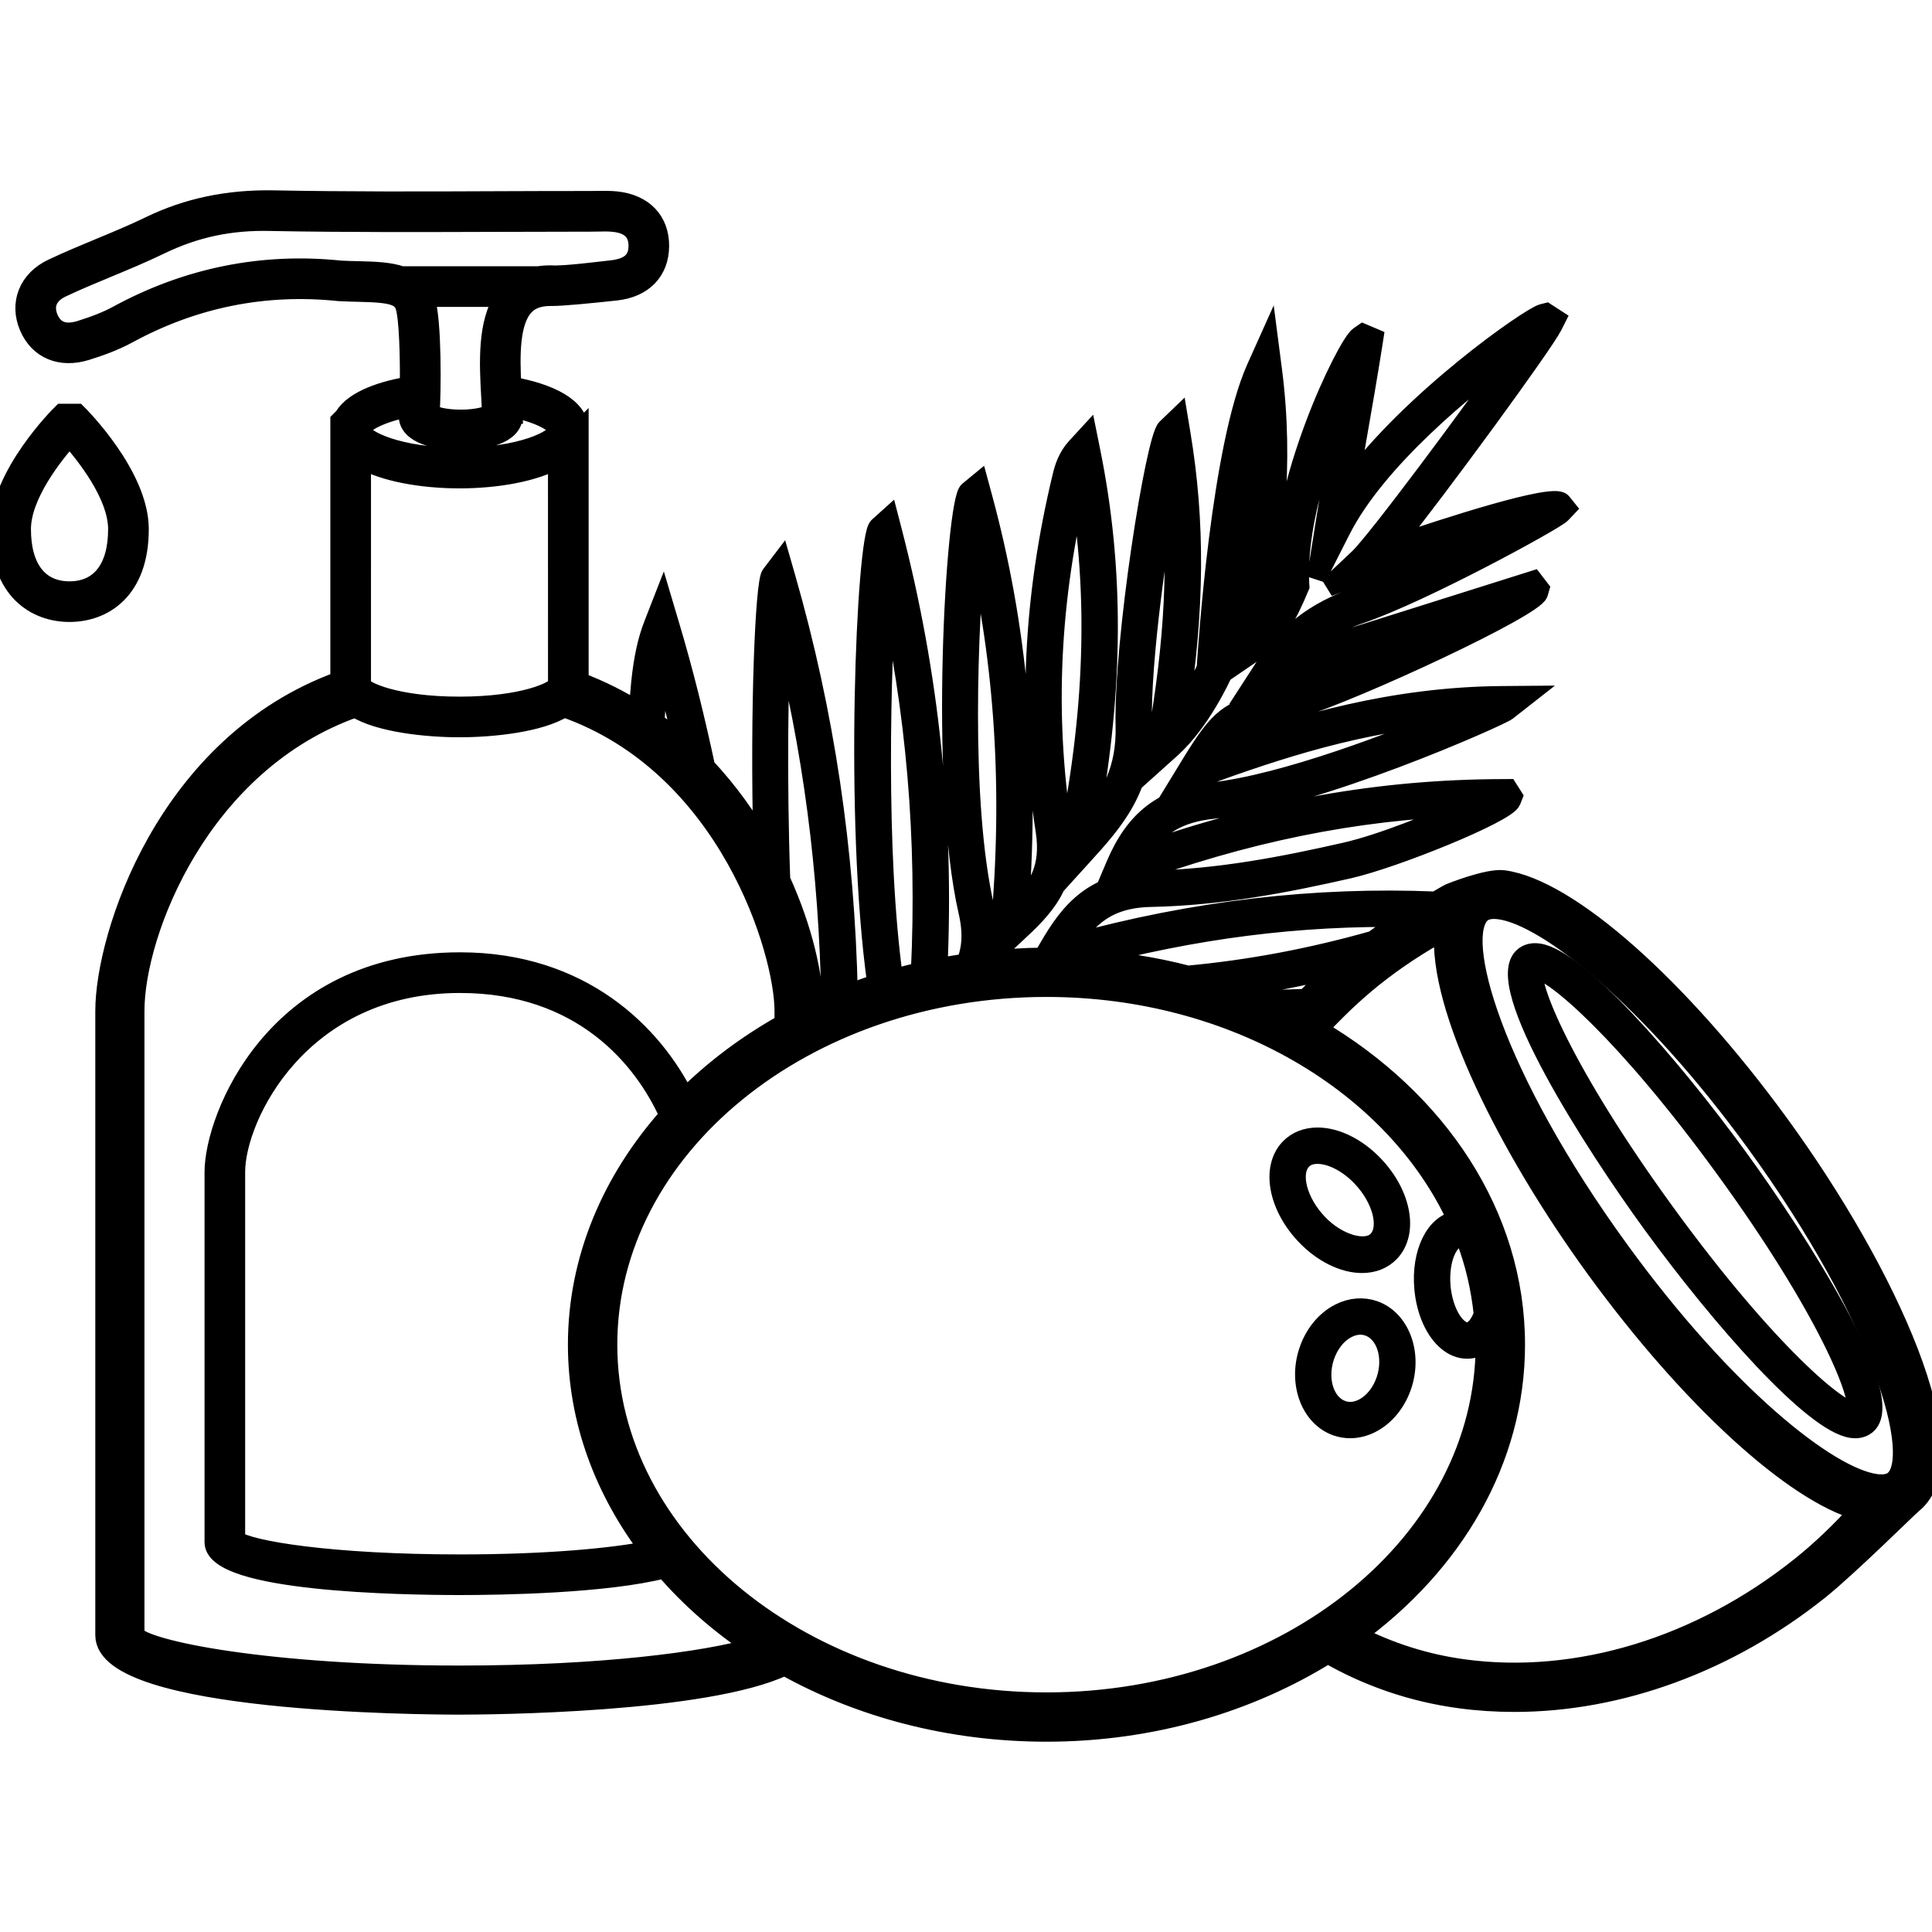 <?xml version="1.0" encoding="UTF-8"?> <svg xmlns="http://www.w3.org/2000/svg" xmlns:xlink="http://www.w3.org/1999/xlink" fill="#000000" height="86px" width="86px" version="1.1" id="Layer_1" viewBox="0 0 257.019 257.019" xml:space="preserve" stroke="#000000" stroke-width="2.57"> <g id="SVGRepo_bgCarrier" stroke-width="0"></g> <g id="SVGRepo_tracerCarrier" stroke-linecap="round" stroke-linejoin="round"></g> <g id="SVGRepo_iconCarrier"> <g> <g> <g> <path d="M18.508,70.397c0-7.144-7.924-15.068-8.26-15.4H8.256C7.916,55.329,0,63.249,0,70.397c0,8.152,4.78,11.06,9.252,11.06 C13.724,81.453,18.508,78.549,18.508,70.397z M9.248,78.621c-4.08,0-6.416-2.996-6.416-8.224c0-4.612,4.396-10.056,6.416-12.316 c2.024,2.26,6.42,7.704,6.42,12.316C15.672,75.621,13.332,78.621,9.248,78.621z"></path> <path d="M236.724,149.553c-13.32-18.28-28.068-31.344-36.692-32.5c-2.12-0.28-7.148,1.764-7.148,1.764 c-0.656,0.328-1.256,0.728-1.9,1.072c-16.044-0.66-32,1.184-48.528,5.708c2.2-3.456,4.796-6.108,10.636-6.228 c9.312-0.184,18.168-1.924,26.352-3.784c6.104-1.388,20.912-7.392,21.592-9.048l0.228-0.584l-0.652-1.028l-0.624,0.004 c-16.34,0.036-31.748,2.76-48.248,8.56c2.156-3.664,5.044-5.36,9.656-5.848c13.708-1.452,38.112-12.308,39.076-13.06l2.624-2.056 l-3.332,0.028c-14.492,0.12-26.964,3.808-37.676,7.596c2.28-3.38,3.436-3.728,8.048-5.124l2.248-0.688 c8.248-2.576,31.656-13.496,32.268-15.432l0.172-0.596l-0.844-1.096l-31.684,9.992c2.3-2.508,5.16-4.328,8.664-5.528 c8.412-2.892,25.848-12.424,26.728-13.344l0.688-0.724l-0.624-0.776c-1.08-1.296-15.472,3.384-22.628,5.828 c6.4-7.976,20.18-26.84,21.436-29.324l0.448-0.892l-1.304-0.844l-0.496,0.124c-1.664,0.428-17.452,11.424-25.772,22.844 c0.428-2.564,0.824-4.808,1.212-7.032c0.624-3.584,1.24-7.088,1.976-11.72l0.132-0.856l-1.424-0.604l-0.528,0.364 c-1.62,1.108-10.76,19.736-10.176,32.888c-0.94,2.216-1.792,3.992-3.248,5.584c1.996-9.764,3.532-21.208,1.892-33.904 l-0.516-3.984l-1.644,3.664c-4.688,10.452-6.456,37.076-6.632,39.952c-0.344,0.732-1.724,3.548-3.684,6.156 c2.18-13.944,2.256-25.636,0.284-37.448l-0.352-2.12l-1.552,1.492c-1.484,1.42-5.752,28.244-5.48,39.62 c0.132,5.716-1.92,9.324-4.784,12.784c3.292-17.96,3.348-33.736,0.196-49.328l-0.44-2.18l-1.508,1.64 c-1.124,1.228-1.58,2.664-1.848,3.78c-3.904,16.168-4.64,31.624-2.248,47.252c0.736,4.816-0.916,7.476-3.468,10.084 c1.428-19.424-0.192-37.364-4.936-54.736l-0.46-1.696l-1.356,1.116c-1.704,1.412-4.004,38.76-0.052,55.936 c0.676,2.94,0.44,5.08-0.308,6.876c-1.256,0.18-2.492,0.392-3.72,0.636c0.884-19.796-1.076-38.896-6.06-58.14l-0.468-1.804 l-1.388,1.248c-1.604,1.44-3.288,38.732-0.188,60.788c-1.3,0.42-2.572,0.876-3.828,1.364 c-0.408-19.072-3.108-37.352-8.284-55.384l-0.624-2.172l-1.368,1.796c-0.78,1.024-1.52,17.56-1.056,35.996 c-2.048-3.62-4.576-7.184-7.64-10.444c-1.348-6.32-2.892-12.62-4.772-18.9l-0.94-3.16l-1.2,3.072 c-0.84,2.148-1.36,4.536-1.692,7.748c-0.132,1.28-0.216,2.568-0.308,3.856c-2.432-1.548-5.072-2.88-7.924-3.948v-33.32 c-0.016,0.016-0.04,0.028-0.056,0.044c0.004-0.08,0.056-0.148,0.056-0.228c0-2.976-3.9-4.9-8.952-5.796 c-0.212-4.044-0.28-8.644,1.716-10.736c0.796-0.836,1.92-1.244,3.432-1.244c0.048,0,0.096,0,0.16,0 c1.572,0,5.06-0.352,8.584-0.728c3.596-0.396,5.752-2.62,5.768-5.964c0.016-3.356-2.124-5.592-5.724-5.984 c-0.848-0.084-1.708-0.072-2.572-0.064l-0.908,0.012c-4.088-0.008-8.244,0.016-12.364,0.028 c-9.812,0.044-19.96,0.076-29.936-0.116c-5.892-0.08-11.224,1.008-16.208,3.416c-2.208,1.072-4.472,2.012-6.74,2.952 c-2.12,0.88-4.24,1.76-6.312,2.744c-3.196,1.512-4.444,4.628-3.112,7.752c1.296,3.02,4.212,4.248,7.648,3.172 c1.568-0.492,3.608-1.188,5.528-2.236c8.764-4.764,18.172-6.66,28.064-5.632c0.908,0.052,1.784,0.076,2.616,0.092 c2.364,0.056,3.876,0.156,4.844,0.536c0.036,0.016,0.072,0.024,0.108,0.04c0.64,0.28,1.032,0.696,1.232,1.348 c0.496,1.596,0.624,6.772,0.58,10.572c-4.36,0.732-7.892,2.216-8.916,4.468c-0.008-0.04-0.028-0.08-0.036-0.124l-0.292,0.292 v34.584c-23.144,8.372-31.268,33.948-31.268,43.9v83.06c0,9.016,42.336,9.276,47.164,9.276c3.948,0,32.812-0.208,43.256-5.204 c9.952,5.556,21.94,8.804,34.832,8.804c14.048,0,26.984-3.904,37.424-10.404c5.276,3.032,11.2,5.112,17.604,5.968 c2.38,0.32,4.788,0.476,7.212,0.476c14.016,0,28.476-5.268,40.608-14.972c3.736-2.988,11.824-10.992,12.364-11.42 C262.264,193.801,251.156,169.365,236.724,149.553z M187.176,122.049c-1.556,0.96-3.024,2-4.476,3.056 c-8.328,2.356-16.532,3.892-24.692,4.64c-4.448-1.164-9.124-1.888-13.936-2.196C158.896,123.569,172.892,121.797,187.176,122.049 z M178.148,128.685c-1.544,1.336-3.024,2.716-4.428,4.152c-2.008,0.052-4.016,0.128-6.02,0.248 c-1.324-0.564-2.656-1.12-4.032-1.608C168.468,130.825,173.292,129.881,178.148,128.685z M129.856,72.009 c3.796,16.296,4.856,33.184,3.236,51.428l-0.2,2.884l2.16-2.008c3.616-3.356,7.36-6.828,6.248-14.08 c-2.344-15.324-1.62-30.488,2.208-46.356c2.64,15.388,2.112,31.116-1.62,49.184l-0.72,3.924l2.784-3.068 c4.22-4.636,8.204-9.016,8.008-17.352c-0.212-8.884,2.132-24.836,3.656-32.964c1.192,10.772,0.636,21.792-1.704,34.924 l-0.576,3.24l2.448-2.196c3.976-3.564,6.728-9.648,6.84-9.908l0.096-0.396c0.016-0.248,1.348-22.04,4.788-34.548 c0.76,11.728-1.072,22.284-3.048,31.248l-0.616,2.796l2.364-1.612c3.712-2.536,5.08-5.288,6.596-8.9l0.104-0.244l-0.016-0.26 c-0.472-8.632,3.48-19.364,6.404-25.752c-0.304,1.784-0.596,3.46-0.896,5.152c-0.644,3.7-1.304,7.476-2.128,12.636l-1.132,7.124 l3.264-6.432c4.748-9.348,16.752-19.168,23.236-23.828c-5.848,8.336-18.52,25.392-20.896,27.636l-4.016,3.788l5.184-1.904 c5.116-1.876,12.084-4.076,17.348-5.608c-5.784,3.104-13.904,7.2-19.044,8.964c-5.192,1.776-9.104,4.792-11.972,9.224 l-1.712,2.644l26.604-8.388c-6.76,3.336-15.612,7.352-21.44,9.172l-2.228,0.684c-6.148,1.86-7.088,2.352-11.088,8.884 l-1.692,2.768l3.048-1.108c10.264-3.74,21.316-7.408,34.352-8.352c-7.924,3.388-23.248,9.308-32.94,10.332 c-6.328,0.672-10.132,3.568-12.728,9.688l-1.024,2.412l2.456-0.908c15.724-5.792,30.34-8.78,45.62-9.296 c-4.384,2.032-11.648,4.984-16.536,6.092c-8.068,1.832-16.784,3.552-25.9,3.732c-8.424,0.168-11.392,5.28-14.008,9.788 l-0.268,0.464c-2.636,0.016-5.22,0.204-7.772,0.48c0.564-1.912,0.668-4.188,0.008-7.056 C127.728,106.573,128.844,82.665,129.856,72.009z M118,77.389c3.868,17.136,5.304,34.232,4.46,51.896 c-1.22,0.28-2.42,0.592-3.608,0.932C116.488,113.237,117.212,88.685,118,77.389z M103.932,83.253 c4.18,16.244,6.304,32.752,6.608,49.908c-0.768,0.328-1.52,0.676-2.268,1.032c-0.06-4.4-1.468-10.64-4.428-17.136 C103.356,103.381,103.596,90.333,103.932,83.253z M87.512,91.033c0.132-1.288,0.292-2.428,0.496-3.464 c1.084,3.852,2.016,7.712,2.888,11.58c-1.2-1.076-2.452-2.116-3.792-3.08C87.228,94.389,87.336,92.701,87.512,91.033z M74.188,91.129c-0.264,0.808-4.544,2.832-13.06,2.832c-8.52,0-12.796-2.02-13.06-2.792V61.045c3.024,1.74,8.052,2.64,13.06,2.64 c5.004,0,10.032-0.9,13.056-2.64L74.188,91.129z M53.416,36.705c-1.604-0.56-3.584-0.62-5.636-0.672 c-0.804-0.016-1.648-0.036-2.456-0.08c-10.392-1.084-20.356,0.92-29.644,5.964c-1.328,0.728-2.88,1.352-5.02,2.024 c-2.064,0.624-3.472,0.104-4.192-1.584c-0.74-1.72-0.108-3.204,1.716-4.072c2.032-0.96,4.112-1.824,6.192-2.688 c2.312-0.96,4.628-1.924,6.884-3.016c4.632-2.248,9.348-3.296,14.916-3.136c10.008,0.188,20.172,0.144,30.004,0.116 c4.112-0.016,8.112-0.016,12.352-0.028l0.956-0.012c0.744-0.02,1.48-0.036,2.216,0.048c2.124,0.232,3.2,1.288,3.192,3.148 c-0.008,1.892-1.068,2.924-3.552,3.196c-1.764,0.192-6.32,0.788-8.028,0.676c-0.6-0.008-1.164,0.032-1.696,0.116H53.416z M65.3,52.773c0.048,0.784,0.088,1.544,0.116,2.248c-0.444,0.272-1.816,0.76-4.124,0.76c-2.26,0-3.624-0.468-4.096-0.748 c0.208-2.712,0.296-12.248-0.588-15.084c-0.048-0.152-0.124-0.264-0.18-0.408h10.688C64.776,42.877,65.048,48.313,65.3,52.773z M65.448,55.293l-0.028,0.032c0-0.036,0.004-0.068,0.008-0.092L65.448,55.293z M54.412,54.177 c-0.024,0.496-0.052,0.896-0.084,1.148c0,2.428,3.752,3.292,6.964,3.292c3.212,0,6.964-0.864,6.964-3.292l-0.164-0.2l0.164-0.004 c-0.008-0.272-0.028-0.588-0.044-0.876c3.792,0.796,5.968,2.104,5.968,2.952c0,1.284-4.956,3.648-13.056,3.648 c-8.1,0-13.06-2.364-13.06-3.648C48.068,56.325,50.388,54.965,54.412,54.177z M61.128,222.857 c-25.488,0-41.76-3.324-43.196-5.308v-83.06c0-10.472,8.684-33.048,29.332-40.336c3.224,2.016,9.6,2.644,13.864,2.644 c4.28,0,10.692-0.632,13.904-2.668c21.892,7.676,29.288,32.428,29.288,40.36v1.692c-4.952,2.772-9.396,6.112-13.196,9.912 c-4.268-8.576-13.728-18.12-29.932-18.12c-24.644,0-32.696,20.776-32.696,27.936v49.256c0,5.328,25.028,5.744,32.696,5.744 c5.42,0,19.436-0.224,27.212-2.228c3.384,3.928,7.4,7.452,11.952,10.46C93.876,221.021,80.068,222.857,61.128,222.857z M89.024,148.409c-7.624,8.548-12.188,19.068-12.188,30.476c0,10.06,3.56,19.428,9.616,27.372 c-4.932,0.972-13.584,1.816-25.264,1.816c-17.148,0-28.132-1.82-29.86-3.2v-48.96c0-7.388,8.588-25.1,29.86-25.1 C77.352,130.809,85.596,140.701,89.024,148.409z M139.212,226.429c-32.192,0-58.376-21.328-58.376-47.544 s26.188-47.544,58.38-47.544c25.048,0,46.4,12.94,54.668,31.02c-2.928,0.352-4.88,4.308-4.448,9.064 c0.276,3.012,1.448,5.64,3.132,7.028c0.808,0.672,1.708,1.016,2.608,1.016c0.12,0,0.24-0.004,0.356-0.016 c0.752-0.076,1.436-0.392,2.04-0.896c0,0.112,0.02,0.216,0.02,0.328C197.592,205.101,171.404,226.429,139.212,226.429z M194.172,164.605c0.044-0.004,0.084-0.008,0.124-0.008c0.22,0,0.444,0.072,0.672,0.184c1.232,3.22,2.012,6.592,2.372,10.06 c-0.476,1.384-1.236,2.272-2.032,2.352c-0.412,0.048-0.848-0.12-1.296-0.488c-1.188-0.984-2.096-3.136-2.316-5.488 C191.356,167.501,192.732,164.749,194.172,164.605z M239.56,208.373c-13.384,10.704-29.728,15.684-44.788,13.656 c-5.18-0.692-10.004-2.268-14.392-4.52c12.972-9.452,21.212-23.24,21.212-38.624c0-17.292-10.392-32.588-26.252-41.94 c2.264-2.436,4.668-4.784,7.352-6.928c2.884-2.304,6.048-4.388,9.412-6.244c-0.932,10.024,8.552,29.048,20.22,45.064 c12.496,17.144,26.24,29.696,35.016,32.148C244.864,203.697,242.276,206.209,239.56,208.373z M251.924,196.957 c-0.524,0.416-1.332,0.556-2.376,0.416c-6.324-0.848-20.032-11.732-33.992-30.896c-17.052-23.404-22.232-42.008-18.432-45.04 c0.392-0.312,0.936-0.472,1.628-0.472c0.236,0,0.484,0.02,0.752,0.056c6.324,0.848,20.028,11.736,33.988,30.892 C250.544,175.317,255.72,193.921,251.924,196.957z"></path> <path d="M204.656,126.789c-0.968-0.132-1.564,0.176-1.912,0.456c-4.424,3.54,9.248,24.852,17.096,35.624 c9.184,12.592,21.392,26.46,26.528,27.152c0.152,0.02,0.292,0.032,0.428,0.032c0.708,0,1.188-0.252,1.48-0.488 c4.424-3.544-9.252-24.852-17.1-35.624C221.996,141.349,209.78,127.477,204.656,126.789z M246.864,187.781 c-1.792,0.532-11.708-7.752-25.184-26.248c-13.76-18.884-18.64-31.036-17.548-32.5c0.06-0.02,0.124-0.032,0.204-0.032 c2.22,0,11.92,8.316,25.004,26.272C243.036,174.061,247.932,186.189,246.864,187.781z"></path> <path d="M181.192,168.069c1.504,0,2.788-0.512,3.716-1.484c2.504-2.62,1.564-7.708-2.14-11.58 c-2.224-2.332-5.02-3.724-7.484-3.724c-0.004,0-0.004,0-0.004,0c-1.504,0-2.788,0.512-3.716,1.48 c-2.5,2.616-1.564,7.708,2.14,11.584C175.928,166.677,178.724,168.069,181.192,168.069z M173.204,154.329 c0.492-0.52,1.192-0.78,2.076-0.78c1.832,0.004,4.072,1.16,5.848,3.024c2.768,2.896,3.748,6.76,2.14,8.448 c-1.512,1.584-5.288,0.52-7.92-2.24C172.572,159.885,171.592,156.013,173.204,154.329z"></path> <path d="M186.56,184.197c1.356-4.24-0.328-8.668-3.756-9.88c-1.44-0.508-3.06-0.388-4.54,0.352 c-1.932,0.96-3.472,2.852-4.22,5.188c-1.364,4.24,0.32,8.668,3.752,9.88c0.584,0.208,1.2,0.308,1.816,0.308 c0.916,0,1.84-0.224,2.716-0.656C184.264,188.429,185.808,186.533,186.56,184.197z M181.316,187.357 c-0.648,0.324-1.656,0.64-2.772,0.24c-2.276-0.804-3.332-3.964-2.344-7.044c0.568-1.756,1.684-3.164,3.076-3.852 c0.652-0.328,1.66-0.636,2.776-0.244c2.284,0.808,3.336,3.968,2.348,7.044C183.832,185.257,182.708,186.665,181.316,187.357z"></path> </g> </g> </g> </g> </svg> 